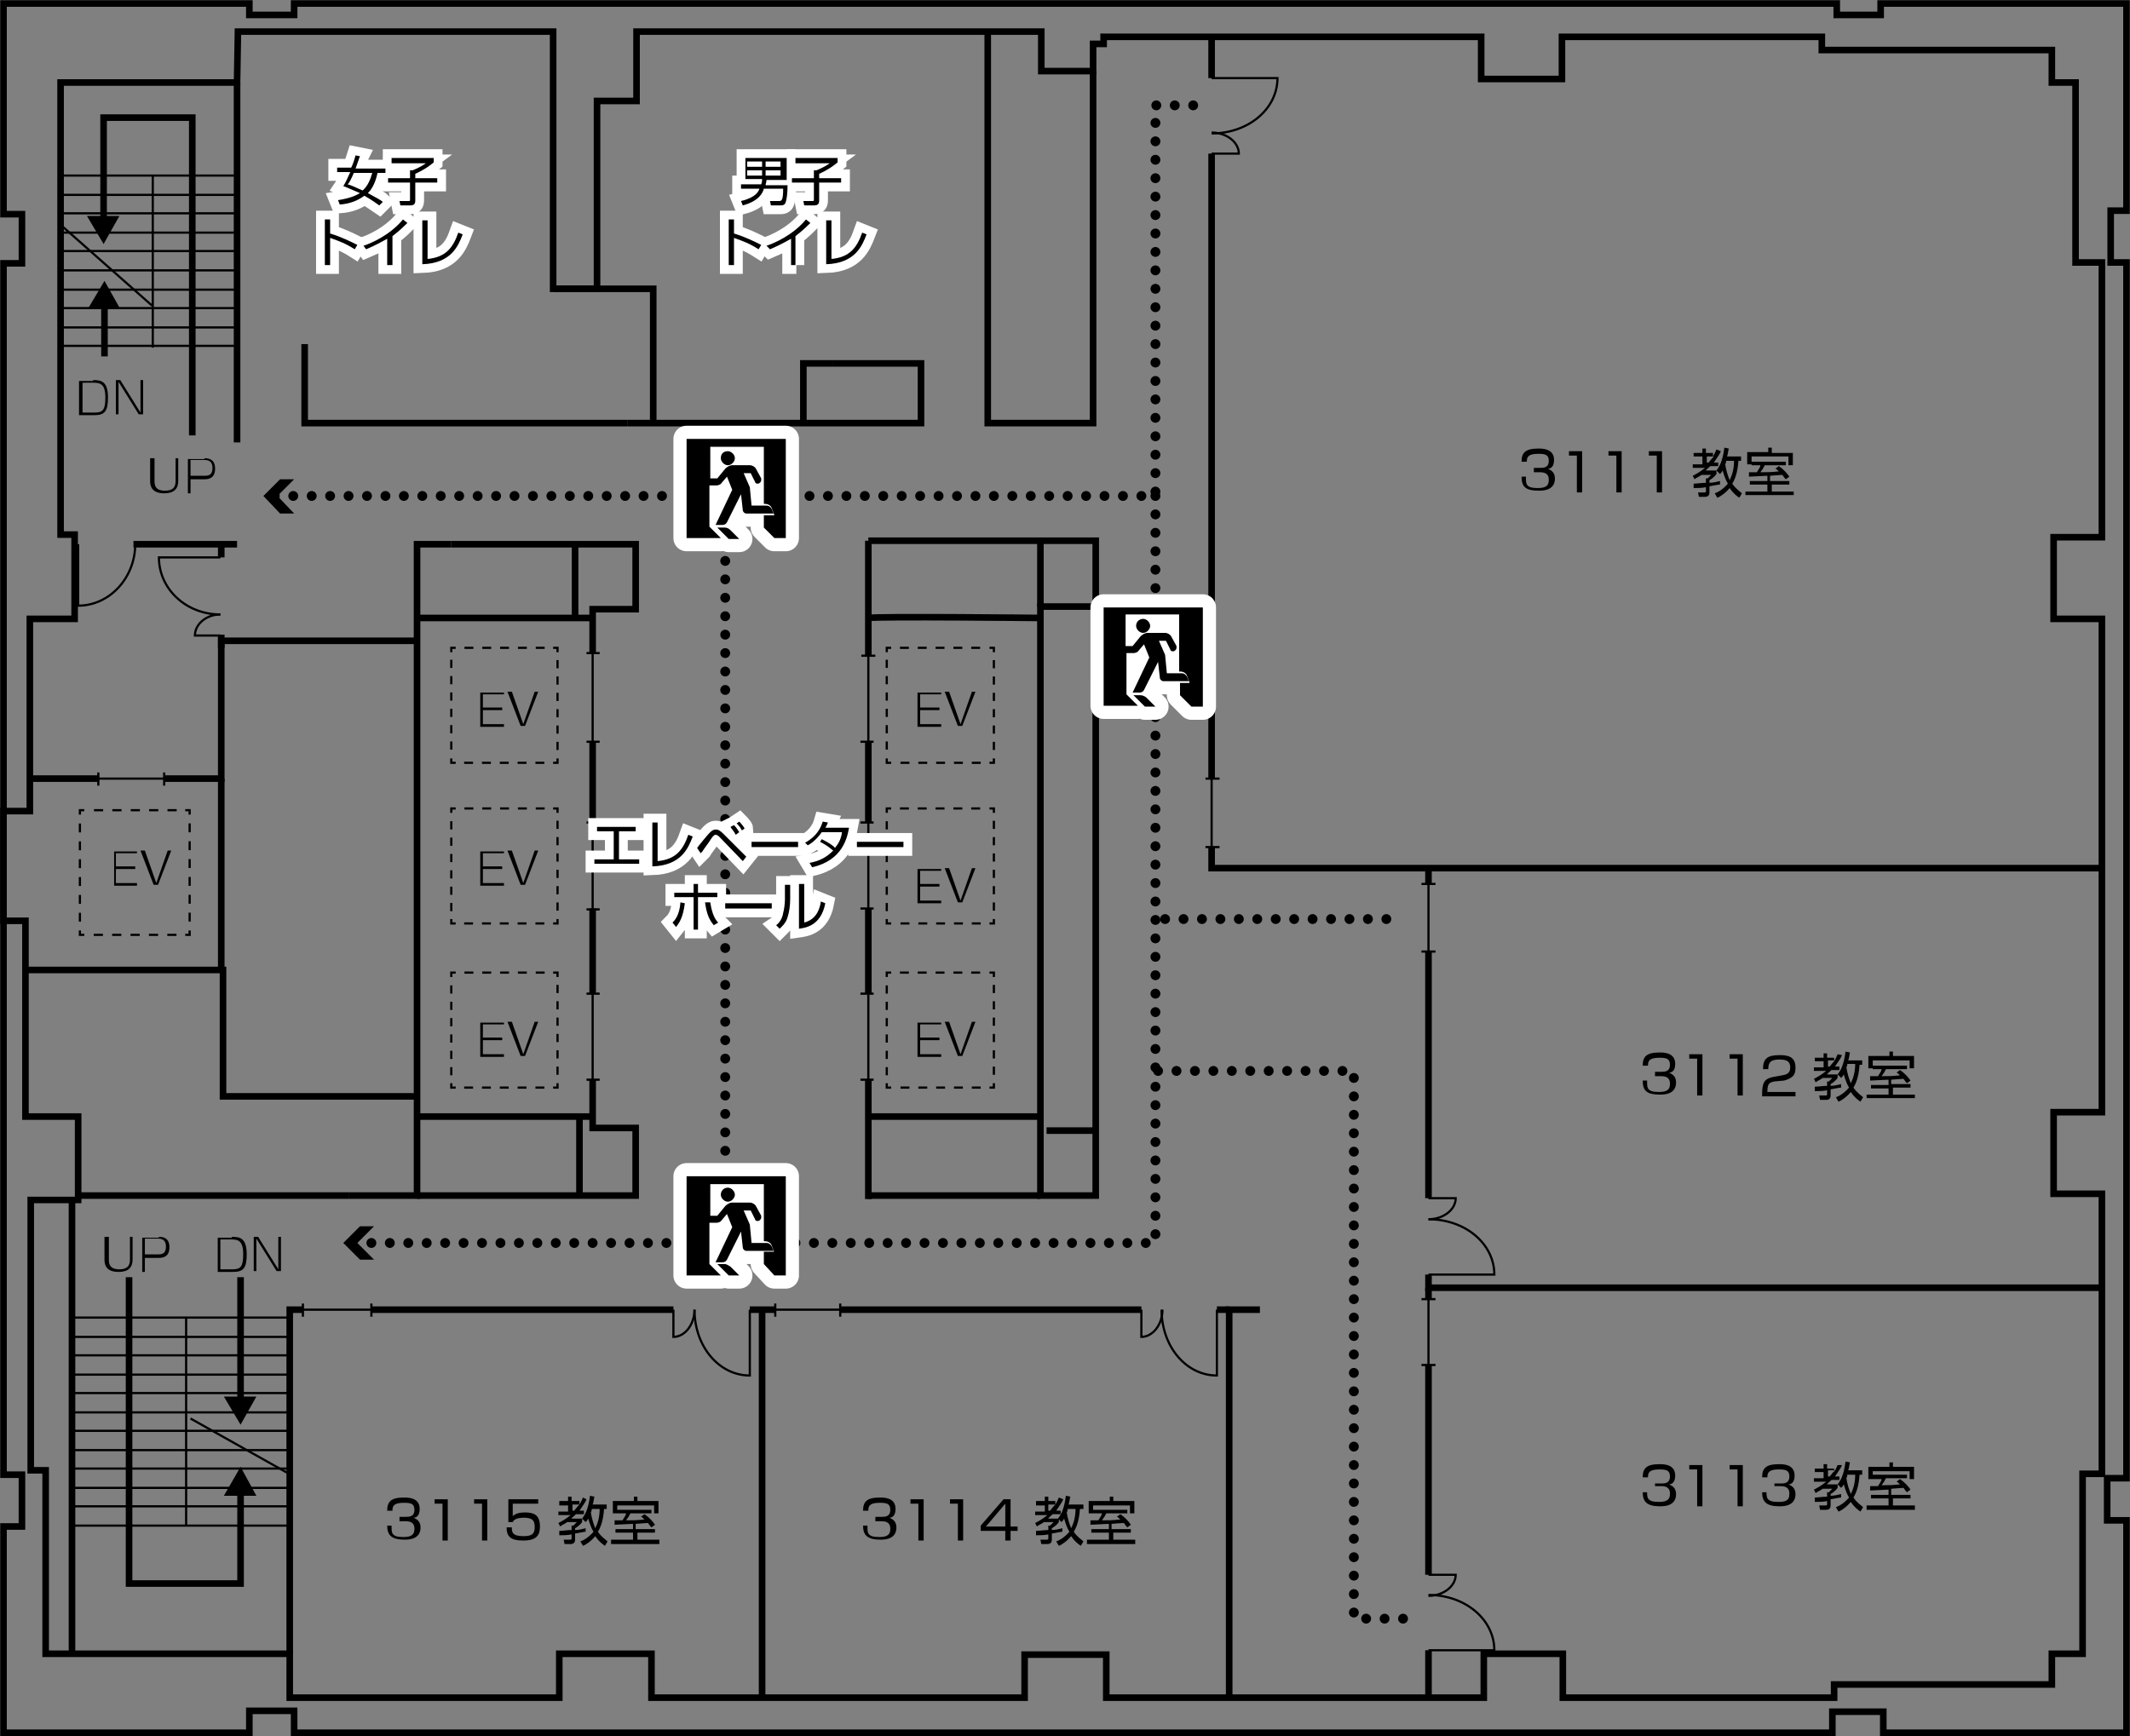 <?xml version="1.0" encoding="utf-8"?>
<!-- Generator: Adobe Illustrator 26.0.3, SVG Export Plug-In . SVG Version: 6.00 Build 0)  -->
<svg version="1.1" id="レイヤー_1" xmlns="http://www.w3.org/2000/svg" xmlns:xlink="http://www.w3.org/1999/xlink" x="0px"
	 y="0px" viewBox="0 0 242.6 197.8" style="enable-background:new 0 0 242.6 197.8;" xml:space="preserve">
<rect x="0" y="0" width="242.6" height="197.8" fill="#808080" stroke="none"/>
<style type="text/css">
	.st0{fill:none;stroke:#000000;stroke-width:0.75;stroke-miterlimit:10;}
	.st1{fill:none;stroke:#000000;stroke-width:0.25;stroke-miterlimit:10;}
	.st2{fill:none;stroke:#000000;stroke-width:0.25;stroke-miterlimit:10;stroke-dasharray:1.015,1.015;}
	.st3{fill:none;stroke:#000000;stroke-width:0.25;stroke-miterlimit:10;stroke-dasharray:0.931,0.931;}
	.st4{fill:none;stroke:#000000;stroke-width:0.25;stroke-miterlimit:10;stroke-dasharray:1.047,1.047;}
	.st5{fill:none;stroke:#000000;stroke-width:0.25;stroke-miterlimit:10;stroke-dasharray:1.017,1.017;}
	.st6{fill:none;stroke:#000000;stroke-width:0.75;}
	.st7{fill:none;stroke:#FFFFFF;stroke-width:2;stroke-miterlimit:10;}
	.st8{fill:none;stroke:#000000;stroke-width:1.125;stroke-linecap:round;stroke-dasharray:0,2.1;}
	.st9{fill:none;stroke:#FFFFFF;stroke-width:3;stroke-linejoin:round;}
</style>
<g>
	<polygon class="st0" points="27,9.4 6.9,9.4 6.9,60.9 8.5,60.9 8.5,70.5 3.4,70.5 3.4,92.4 0.4,92.4 0.4,104.9 2.9,104.9 
		2.9,127.2 8.9,127.2 8.9,136.7 3.5,136.7 3.5,167.5 5.2,167.5 5.2,188.4 33,188.4 33,193.4 63.7,193.4 63.7,188.4 74.2,188.4 
		74.2,193.4 116.7,193.4 116.7,188.5 126,188.5 126,193.4 169,193.4 169,188.4 178,188.4 178,193.4 208.9,193.4 208.9,191.9 
		233.7,191.9 233.7,188.4 237.2,188.4 237.2,167.9 239.4,167.9 239.4,136 233.9,136 233.9,126.7 239.4,126.7 239.4,70.5 233.9,70.5 
		233.9,61.2 239.4,61.2 239.4,29.9 236.4,29.9 236.4,9.4 233.7,9.4 233.7,5.7 207.5,5.7 207.5,4.2 177.9,4.2 177.9,9 168.7,9 
		168.7,4.2 138,4.2 125.7,4.2 125.7,5 124.5,5 124.5,8.1 118.6,8.1 118.6,3.6 82.8,3.6 72.5,3.6 72.5,11.5 68,11.5 68,32.9 63,32.9 
		63,3.6 27.1,3.6 	"/>
	<polygon class="st0" points="33.5,0.4 33.5,1.7 28.4,1.7 28.4,0.4 0.4,0.4 0.4,24.4 2.5,24.4 2.5,30 0.4,30 0.4,168 2.5,168 
		2.5,173.9 0.4,173.9 0.4,197.4 28.4,197.4 28.4,194.9 33.5,194.9 33.5,197.4 208.7,197.4 208.7,195 214.5,195 214.5,197.4 
		242.2,197.4 242.2,173.2 240,173.2 240,168.4 242.2,168.4 242.2,29.9 240.4,29.9 240.4,24 242.2,24 242.2,0.4 214.2,0.4 214.2,1.7 
		209.2,1.7 209.2,0.4 	"/>
	<line class="st0" x1="27" y1="9.4" x2="27" y2="50.4"/>
	<line class="st0" x1="15.2" y1="62" x2="27" y2="62"/>
	<line class="st0" x1="11.2" y1="88.7" x2="3.4" y2="88.7"/>
	<polyline class="st0" points="18.7,88.7 25.2,88.7 25.2,73 47.5,73 	"/>
	<polyline class="st0" points="51.4,62 47.5,62 47.5,136.2 39.7,136.2 	"/>
	<line class="st0" x1="39.7" y1="136.2" x2="8.9" y2="136.2"/>
	<polyline class="st0" points="2.9,110.5 25.4,110.5 25.4,124.9 47.5,124.9 	"/>
	<polyline class="st0" points="51.4,62 72.4,62 72.4,69.4 67.5,69.4 67.5,74.4 	"/>
	<line class="st0" x1="47.5" y1="70.4" x2="67.5" y2="70.4"/>
	<line class="st0" x1="65.5" y1="62" x2="65.5" y2="70.4"/>
	<line class="st0" x1="67.5" y1="84.5" x2="67.5" y2="93.7"/>
	<line class="st0" x1="67.5" y1="103.5" x2="67.5" y2="113.2"/>
	<line class="st0" x1="98.9" y1="84.5" x2="98.9" y2="93.7"/>
	<line class="st0" x1="98.9" y1="103.5" x2="98.9" y2="113.2"/>
	<polyline class="st0" points="67.5,123 67.5,128.5 72.4,128.5 72.4,136.2 47.5,136.2 	"/>
	<line class="st0" x1="67.5" y1="127.2" x2="47.5" y2="127.2"/>
	<polyline class="st0" points="34.7,39.2 34.7,48.2 71.5,48.2 	"/>
	<polyline class="st0" points="63,32.9 74.4,32.9 74.4,48.2 	"/>
	<polyline class="st0" points="71.5,48.2 104.9,48.2 104.9,41.4 94.9,41.4 	"/>
	<polyline class="st0" points="94.9,41.4 91.5,41.4 91.5,48.2 	"/>
	<polyline class="st0" points="112.5,3.6 112.5,48.2 121.3,48.2 	"/>
	<polyline class="st0" points="124.5,8.1 124.5,48.2 121.3,48.2 	"/>
	<line class="st0" x1="138" y1="4.2" x2="138" y2="8.9"/>
	<path class="st0" d="M138,17.5c0,0.5,0,71.2,0,71.2"/>
	<polyline class="st0" points="138,96.5 138,98.9 239.4,98.9 	"/>
	<line class="st0" x1="162.7" y1="108.4" x2="162.7" y2="136.5"/>
	<polyline class="st0" points="162.7,145.2 162.7,146.7 239.4,146.7 	"/>
	<line class="st0" x1="162.7" y1="155.5" x2="162.7" y2="179.4"/>
	<line class="st0" x1="162.7" y1="188" x2="162.7" y2="193.4"/>
	<polyline class="st0" points="140,193.4 140,149.2 143.5,149.2 	"/>
	<line class="st0" x1="162.7" y1="148" x2="162.7" y2="146.7"/>
	<line class="st0" x1="130" y1="149.2" x2="95.7" y2="149.2"/>
	<line class="st0" x1="88.3" y1="149.2" x2="85.4" y2="149.2"/>
	<line class="st0" x1="86.8" y1="149.2" x2="86.8" y2="193.4"/>
	<line class="st0" x1="76.7" y1="149.2" x2="42.3" y2="149.2"/>
	<polyline class="st0" points="34.5,149.2 33,149.2 33,188.4 	"/>
	<line class="st0" x1="98.9" y1="61.6" x2="98.9" y2="74.7"/>
	<path class="st0" d="M98.9,70.4c1.1-0.2,19.7,0,19.7,0"/>
	<polyline class="st0" points="98.9,61.6 124.8,61.6 124.8,69.1 118.5,69.1 118.5,127.2 98.9,127.2 	"/>
	<polyline class="st0" points="124.8,69.1 124.8,136.2 118.5,136.2 118.5,127.2 	"/>
	<line class="st0" x1="98.9" y1="123" x2="98.9" y2="136.6"/>
	<line class="st0" x1="98.9" y1="136.2" x2="118.5" y2="136.2"/>
	<line class="st0" x1="118.5" y1="69.1" x2="118.5" y2="61.6"/>
	<line class="st0" x1="8.2" y1="136.7" x2="8.2" y2="188.4"/>
	<line class="st1" x1="8.2" y1="173.8" x2="33" y2="173.8"/>
	<line class="st1" x1="8.2" y1="171.6" x2="33" y2="171.6"/>
	<line class="st1" x1="8.2" y1="169.5" x2="33" y2="169.5"/>
	<line class="st1" x1="8.2" y1="167.3" x2="33" y2="167.3"/>
	<line class="st1" x1="8.2" y1="165.2" x2="33" y2="165.2"/>
	<line class="st1" x1="8.2" y1="163" x2="33" y2="163"/>
	<line class="st1" x1="8.2" y1="160.9" x2="33" y2="160.9"/>
	<line class="st1" x1="8.2" y1="158.7" x2="33" y2="158.7"/>
	<line class="st1" x1="8.2" y1="156.6" x2="33" y2="156.6"/>
	<line class="st1" x1="8.2" y1="154.4" x2="33" y2="154.4"/>
	<line class="st1" x1="8.2" y1="152.3" x2="33" y2="152.3"/>
	<line class="st1" x1="8.2" y1="150.1" x2="33" y2="150.1"/>
	<line class="st1" x1="21.2" y1="150.1" x2="21.2" y2="173.8"/>
	<line class="st1" x1="7" y1="39.4" x2="27" y2="39.4"/>
	<line class="st1" x1="7" y1="37.3" x2="27" y2="37.3"/>
	<line class="st1" x1="7" y1="35.1" x2="27" y2="35.1"/>
	<line class="st1" x1="7" y1="33" x2="27" y2="33"/>
	<line class="st1" x1="7" y1="30.8" x2="27" y2="30.8"/>
	<line class="st1" x1="7" y1="28.6" x2="27" y2="28.6"/>
	<line class="st1" x1="7" y1="26.5" x2="27" y2="26.5"/>
	<line class="st1" x1="7" y1="24.3" x2="27" y2="24.3"/>
	<line class="st1" x1="7" y1="22.2" x2="27" y2="22.2"/>
	<line class="st1" x1="7" y1="20" x2="27" y2="20"/>
	<line class="st1" x1="17.4" y1="20" x2="17.4" y2="39.6"/>
	<path class="st1" d="M8.9,62v7c3.6,0,6.5-3.2,6.5-7"/>
	<path class="st1" d="M85.4,149.2v7.5c-3.5,0-6.3-3.3-6.3-7.5"/>
	<path class="st1" d="M76.7,149.2v3.1c1.3,0,2.4-1.4,2.4-3.1"/>
	<path class="st1" d="M138.6,149.2v7.5c-3.5,0-6.3-3.3-6.3-7.5"/>
	<path class="st1" d="M130,149.2v3.1c1.3,0,2.4-1.4,2.4-3.1"/>
	<path class="st1" d="M162.7,145.2h7.5c0-3.5-3.3-6.3-7.5-6.3"/>
	<path class="st1" d="M162.7,136.5h3.1c0,1.3-1.4,2.4-3.1,2.4"/>
	<path class="st1" d="M138,8.9h7.5c0,3.5-3.3,6.3-7.5,6.3"/>
	<path class="st1" d="M138,17.5h3.1c0-1.3-1.4-2.4-3.1-2.4"/>
	<path class="st1" d="M162.7,188h7.5c0-3.5-3.3-6.3-7.5-6.3"/>
	<path class="st1" d="M162.7,179.4h3.1c0,1.3-1.4,2.4-3.1,2.4"/>
	<line class="st1" x1="138" y1="88.7" x2="138" y2="96.5"/>
	<line class="st1" x1="67.5" y1="74.4" x2="67.5" y2="84.5"/>
	<line class="st1" x1="98.9" y1="74.7" x2="98.9" y2="84.5"/>
	<line class="st1" x1="67.5" y1="93.4" x2="67.5" y2="103.6"/>
	<line class="st1" x1="98.9" y1="93.7" x2="98.9" y2="103.6"/>
	<line class="st1" x1="67.5" y1="113.2" x2="67.5" y2="123.4"/>
	<line class="st1" x1="98.9" y1="113.3" x2="98.9" y2="123.1"/>
	<line class="st1" x1="34.5" y1="149.2" x2="42.3" y2="149.2"/>
	<line class="st1" x1="88.3" y1="149.2" x2="96" y2="149.2"/>
	<line class="st0" x1="140" y1="149.2" x2="138.6" y2="149.2"/>
	<line class="st1" x1="162.7" y1="148" x2="162.7" y2="155.7"/>
	<line class="st0" x1="162.7" y1="100.7" x2="162.7" y2="98.9"/>
	<line class="st1" x1="162.7" y1="100.7" x2="162.7" y2="108.4"/>
	<path class="st1" d="M25.1,63.5h-7c0,3.6,3.1,6.5,7,6.5"/>
	<path class="st1" d="M25.1,72.4h-2.9c0-1.3,1.3-2.4,2.9-2.4"/>
	<line class="st0" x1="25.2" y1="63.5" x2="25.2" y2="62"/>
	<line class="st0" x1="25.2" y1="73.8" x2="25.2" y2="72.3"/>
	<line class="st1" x1="11.2" y1="88.7" x2="18.7" y2="88.7"/>
	<line class="st0" x1="66" y1="127.2" x2="66" y2="136.2"/>
	<g>
		<g>
			<polyline class="st1" points="63.5,86.4 63.5,86.9 63,86.9 			"/>
			<line class="st2" x1="62" y1="86.9" x2="52.4" y2="86.9"/>
			<polyline class="st1" points="51.9,86.9 51.4,86.9 51.4,86.4 			"/>
			<line class="st3" x1="51.4" y1="85.4" x2="51.4" y2="74.7"/>
			<polyline class="st1" points="51.4,74.3 51.4,73.8 51.9,73.8 			"/>
			<line class="st2" x1="52.9" y1="73.8" x2="62.5" y2="73.8"/>
			<polyline class="st1" points="63,73.8 63.5,73.8 63.5,74.3 			"/>
			<line class="st3" x1="63.5" y1="75.2" x2="63.5" y2="85.9"/>
		</g>
	</g>
	<g>
		<g>
			<polyline class="st1" points="113.2,86.4 113.2,86.9 112.7,86.9 			"/>
			<line class="st2" x1="111.7" y1="86.9" x2="102" y2="86.9"/>
			<polyline class="st1" points="101.5,86.9 101,86.9 101,86.4 			"/>
			<line class="st3" x1="101" y1="85.4" x2="101" y2="74.7"/>
			<polyline class="st1" points="101,74.3 101,73.8 101.5,73.8 			"/>
			<line class="st2" x1="102.5" y1="73.8" x2="112.2" y2="73.8"/>
			<polyline class="st1" points="112.7,73.8 113.2,73.8 113.2,74.3 			"/>
			<line class="st3" x1="113.2" y1="75.2" x2="113.2" y2="85.9"/>
		</g>
	</g>
	<g>
		<g>
			<polyline class="st1" points="63.5,104.7 63.5,105.2 63,105.2 			"/>
			<line class="st2" x1="62" y1="105.2" x2="52.4" y2="105.2"/>
			<polyline class="st1" points="51.9,105.2 51.4,105.2 51.4,104.7 			"/>
			<line class="st3" x1="51.4" y1="103.8" x2="51.4" y2="93.1"/>
			<polyline class="st1" points="51.4,92.6 51.4,92.1 51.9,92.1 			"/>
			<line class="st2" x1="52.9" y1="92.1" x2="62.5" y2="92.1"/>
			<polyline class="st1" points="63,92.1 63.5,92.1 63.5,92.6 			"/>
			<line class="st3" x1="63.5" y1="93.5" x2="63.5" y2="104.3"/>
		</g>
	</g>
	<g>
		<g>
			<polyline class="st1" points="113.2,104.7 113.2,105.2 112.7,105.2 			"/>
			<line class="st2" x1="111.7" y1="105.2" x2="102" y2="105.2"/>
			<polyline class="st1" points="101.5,105.2 101,105.2 101,104.7 			"/>
			<line class="st3" x1="101" y1="103.8" x2="101" y2="93.1"/>
			<polyline class="st1" points="101,92.6 101,92.1 101.5,92.1 			"/>
			<line class="st2" x1="102.5" y1="92.1" x2="112.2" y2="92.1"/>
			<polyline class="st1" points="112.7,92.1 113.2,92.1 113.2,92.6 			"/>
			<line class="st3" x1="113.2" y1="93.5" x2="113.2" y2="104.3"/>
		</g>
	</g>
	<g>
		<g>
			<polyline class="st1" points="63.5,123.4 63.5,123.9 63,123.9 			"/>
			<line class="st2" x1="62" y1="123.9" x2="52.4" y2="123.9"/>
			<polyline class="st1" points="51.9,123.9 51.4,123.9 51.4,123.4 			"/>
			<line class="st3" x1="51.4" y1="122.5" x2="51.4" y2="111.8"/>
			<polyline class="st1" points="51.4,111.3 51.4,110.8 51.9,110.8 			"/>
			<line class="st2" x1="52.9" y1="110.8" x2="62.5" y2="110.8"/>
			<polyline class="st1" points="63,110.8 63.5,110.8 63.5,111.3 			"/>
			<line class="st3" x1="63.5" y1="112.2" x2="63.5" y2="122.9"/>
		</g>
	</g>
	<g>
		<g>
			<polyline class="st1" points="21.6,106 21.6,106.5 21.1,106.5 			"/>
			<line class="st4" x1="20.1" y1="106.5" x2="10.1" y2="106.5"/>
			<polyline class="st1" points="9.6,106.5 9.1,106.5 9.1,106 			"/>
			<line class="st5" x1="9.1" y1="105" x2="9.1" y2="93.3"/>
			<polyline class="st1" points="9.1,92.8 9.1,92.3 9.6,92.3 			"/>
			<line class="st4" x1="10.7" y1="92.3" x2="20.6" y2="92.3"/>
			<polyline class="st1" points="21.1,92.3 21.6,92.3 21.6,92.8 			"/>
			<line class="st5" x1="21.6" y1="93.8" x2="21.6" y2="105.5"/>
		</g>
	</g>
	<g>
		<g>
			<polyline class="st1" points="113.2,123.4 113.2,123.9 112.7,123.9 			"/>
			<line class="st2" x1="111.7" y1="123.9" x2="102" y2="123.9"/>
			<polyline class="st1" points="101.5,123.9 101,123.9 101,123.4 			"/>
			<line class="st3" x1="101" y1="122.5" x2="101" y2="111.8"/>
			<polyline class="st1" points="101,111.3 101,110.8 101.5,110.8 			"/>
			<line class="st2" x1="102.5" y1="110.8" x2="112.2" y2="110.8"/>
			<polyline class="st1" points="112.7,110.8 113.2,110.8 113.2,111.3 			"/>
			<line class="st3" x1="113.2" y1="112.2" x2="113.2" y2="122.9"/>
		</g>
	</g>
	<line class="st0" x1="25.2" y1="88.7" x2="25.2" y2="110.5"/>
	<line class="st1" x1="137.3" y1="88.7" x2="138.9" y2="88.7"/>
	<line class="st1" x1="137.3" y1="96.5" x2="138.9" y2="96.5"/>
	<line class="st1" x1="98.1" y1="74.7" x2="99.7" y2="74.7"/>
	<line class="st1" x1="98" y1="84.5" x2="99.5" y2="84.5"/>
	<line class="st1" x1="98" y1="93.7" x2="99.5" y2="93.7"/>
	<line class="st1" x1="98" y1="103.5" x2="99.5" y2="103.5"/>
	<line class="st1" x1="98" y1="113.2" x2="99.5" y2="113.2"/>
	<line class="st1" x1="98" y1="123" x2="99.5" y2="123"/>
	<line class="st1" x1="66.8" y1="123" x2="68.3" y2="123"/>
	<line class="st1" x1="66.8" y1="113.2" x2="68.3" y2="113.2"/>
	<line class="st1" x1="66.8" y1="103.6" x2="68.3" y2="103.6"/>
	<line class="st1" x1="66.8" y1="93.7" x2="68.3" y2="93.7"/>
	<line class="st1" x1="66.8" y1="84.5" x2="68.3" y2="84.5"/>
	<line class="st1" x1="66.8" y1="74.4" x2="68.3" y2="74.4"/>
	<line class="st1" x1="161.9" y1="100.7" x2="163.5" y2="100.7"/>
	<line class="st1" x1="161.9" y1="108.4" x2="163.5" y2="108.4"/>
	<line class="st1" x1="161.9" y1="148" x2="163.5" y2="148"/>
	<line class="st1" x1="161.9" y1="155.5" x2="163.5" y2="155.5"/>
	<line class="st1" x1="11.2" y1="88" x2="11.2" y2="89.5"/>
	<line class="st1" x1="18.7" y1="88" x2="18.7" y2="89.5"/>
	<line class="st1" x1="34.5" y1="148.5" x2="34.5" y2="150"/>
	<line class="st1" x1="42.3" y1="148.5" x2="42.3" y2="150"/>
	<line class="st1" x1="88.3" y1="148.5" x2="88.3" y2="150"/>
	<line class="st1" x1="95.7" y1="148.5" x2="95.7" y2="150"/>
	<line class="st0" x1="119.2" y1="128.8" x2="124.8" y2="128.8"/>
</g>
<g>
	<path d="M44.6,174c0,0.6,0,1.1,1.3,1.1c0.7,0,1.3-0.1,1.3-0.9c0-0.3,0-0.9-1-0.9h-0.7v-0.5h0.7c0.4,0,1,0,1-0.8
		c0-0.7-0.4-0.8-1.2-0.8c-1.2,0-1.3,0.4-1.3,0.9h-0.6c0-1,0.4-1.5,1.9-1.5c0.5,0,1.8,0,1.8,1.3c0,0.9-0.5,1-0.7,1
		c0.2,0.1,0.8,0.3,0.8,1.1c0,1.3-1.2,1.4-1.8,1.4c-1.5,0-2-0.5-2-1.6H44.6z"/>
	<path d="M51,170.8v4.7h-0.6v-4.2h-0.9v-0.5H51z"/>
	<path d="M55.5,170.8v4.7h-0.6v-4.2H54v-0.5H55.5z"/>
	<path d="M61.3,170.8v0.5h-2.9l0,1.4c0.2-0.1,0.4-0.4,1.4-0.4c0.9,0,1.7,0.2,1.7,1.6c0,1-0.4,1.6-1.9,1.6c-1.5,0-1.9-0.5-1.9-1.5
		h0.6c0,0.5,0,1,1.3,1c0.9,0,1.3-0.2,1.3-1c0-0.6-0.1-1.1-1.2-1.1c-1,0-1.2,0.3-1.3,0.5h-0.5l0-2.6H61.3z"/>
	<path d="M66.8,170.8c-0.1,0.3-0.4,0.7-0.8,1.3h0.5v0.4h-0.9c-0.3,0.3-0.5,0.4-0.5,0.5h1.2v0.4c-0.2,0.3-0.6,0.6-0.8,0.7v0.2
		c0.4,0,0.8-0.1,1.2-0.2v0.4c-0.2,0-0.6,0.1-1.2,0.2v0.7c0,0.1,0,0.5-0.5,0.5h-0.7l-0.1-0.5l0.7,0c0.1,0,0.2,0,0.2-0.1v-0.5
		c-0.4,0.1-1,0.1-1.4,0.1l0-0.5c0.3,0,1-0.1,1.4-0.1v-0.5h0.2c0.1-0.1,0.3-0.3,0.4-0.4h-1.1c-0.4,0.3-0.6,0.3-0.8,0.5l-0.2-0.4
		c0.2-0.1,0.8-0.4,1.4-0.9h-1.4v-0.4h1.1v-0.7h-1V171h1v-0.5h0.4v0.5H66v0.4c0.2-0.3,0.3-0.6,0.4-0.8L66.8,170.8z M65.4,172.1
		c0.3-0.4,0.5-0.6,0.6-0.7h-0.8v0.7H65.4z M69.1,171.4v0.5h-0.3c-0.1,1.4-0.4,2.1-0.7,2.6c0.4,0.6,0.9,0.9,1.1,1.1l-0.3,0.5
		c-0.3-0.2-0.7-0.5-1.1-1.1c-0.5,0.6-1.1,1-1.4,1.1l-0.3-0.5c0.3-0.1,0.9-0.4,1.5-1.1c-0.2-0.3-0.4-0.8-0.6-1.5
		c-0.1,0.2-0.2,0.3-0.3,0.4l-0.4-0.4c0.3-0.4,0.7-1,0.9-2.6l0.5,0.1c-0.1,0.4-0.1,0.7-0.2,0.9H69.1z M67.4,171.9
		c0,0.1,0,0.2-0.1,0.4c0.1,0.7,0.3,1.3,0.5,1.8c0.3-0.6,0.5-1.3,0.5-2.2H67.4z"/>
	<path d="M72.6,174.2h2v0.4h-2v0.8h2.5v0.5h-5.5v-0.5h2.5v-0.8h-2v-0.4h2v-0.6c-0.3,0-1.8,0.1-2.1,0.1l0-0.5c0.1,0,0.8,0,0.9,0
		c0.3-0.5,0.4-0.6,0.4-0.8h-1v-0.4h3.9v0.4h-2.4c-0.2,0.4-0.2,0.4-0.5,0.8c0.9,0,1.1,0,2.1-0.1c-0.2-0.2-0.3-0.3-0.4-0.3l0.4-0.3
		c0.6,0.4,1,0.9,1.2,1.2l-0.4,0.3c-0.1-0.1-0.2-0.2-0.4-0.5c-0.2,0-1.3,0.1-1.4,0.1V174.2z M72.6,170.5v0.5H75v1.4h-0.5v-0.9h-4.2
		v0.9h-0.5V171h2.4v-0.5H72.6z"/>
</g>
<g>
	<path d="M98.8,174c0,0.6,0,1.1,1.3,1.1c0.7,0,1.3-0.1,1.3-0.9c0-0.3,0-0.9-1-0.9h-0.7v-0.5h0.7c0.4,0,1,0,1-0.8
		c0-0.7-0.4-0.8-1.2-0.8c-1.2,0-1.3,0.4-1.3,0.9h-0.6c0-1,0.4-1.5,1.9-1.5c0.5,0,1.8,0,1.8,1.3c0,0.9-0.5,1-0.7,1
		c0.2,0.1,0.8,0.3,0.8,1.1c0,1.3-1.2,1.4-1.8,1.4c-1.5,0-2-0.5-2-1.6H98.8z"/>
	<path d="M105.2,170.8v4.7h-0.6v-4.2h-0.9v-0.5H105.2z"/>
	<path d="M109.7,170.8v4.7h-0.6v-4.2h-0.9v-0.5H109.7z"/>
	<path d="M115.1,170.8v3.1h0.8v0.5h-0.8v1.1h-0.6v-1.1h-2.8v-0.6l2.6-3H115.1z M114.5,171.3l-2.2,2.6h2.2V171.3z"/>
	<path d="M121.1,170.8c-0.1,0.3-0.4,0.7-0.8,1.3h0.5v0.4h-0.9c-0.3,0.3-0.5,0.4-0.5,0.5h1.2v0.4c-0.2,0.3-0.6,0.6-0.8,0.7v0.2
		c0.4,0,0.8-0.1,1.2-0.2v0.4c-0.2,0-0.6,0.1-1.2,0.2v0.7c0,0.1,0,0.5-0.5,0.5h-0.7l-0.1-0.5l0.7,0c0.1,0,0.2,0,0.2-0.1v-0.5
		c-0.4,0.1-1,0.1-1.4,0.1l0-0.5c0.3,0,1-0.1,1.4-0.1v-0.5h0.2c0.1-0.1,0.3-0.3,0.4-0.4h-1.1c-0.4,0.3-0.6,0.3-0.8,0.5l-0.2-0.4
		c0.2-0.1,0.8-0.4,1.4-0.9h-1.4v-0.4h1.1v-0.7h-1V171h1v-0.5h0.4v0.5h0.8v0.4c0.2-0.3,0.3-0.6,0.4-0.8L121.1,170.8z M119.6,172.1
		c0.3-0.4,0.5-0.6,0.6-0.7h-0.8v0.7H119.6z M123.4,171.4v0.5H123c-0.1,1.4-0.4,2.1-0.7,2.6c0.4,0.6,0.9,0.9,1.1,1.1l-0.3,0.5
		c-0.3-0.2-0.7-0.5-1.1-1.1c-0.5,0.6-1.1,1-1.4,1.1l-0.3-0.5c0.3-0.1,0.9-0.4,1.5-1.1c-0.2-0.3-0.4-0.8-0.6-1.5
		c-0.1,0.2-0.2,0.3-0.3,0.4l-0.4-0.4c0.3-0.4,0.7-1,0.9-2.6l0.5,0.1c-0.1,0.4-0.1,0.7-0.2,0.9H123.4z M121.6,171.9
		c0,0.1,0,0.2-0.1,0.4c0.1,0.7,0.3,1.3,0.5,1.8c0.3-0.6,0.5-1.3,0.5-2.2H121.6z"/>
	<path d="M126.8,174.2h2v0.4h-2v0.8h2.5v0.5h-5.5v-0.5h2.5v-0.8h-2v-0.4h2v-0.6c-0.3,0-1.8,0.1-2.1,0.1l0-0.5c0.1,0,0.8,0,0.9,0
		c0.3-0.5,0.4-0.6,0.4-0.8h-1v-0.4h3.9v0.4h-2.4c-0.2,0.4-0.2,0.4-0.5,0.8c0.9,0,1.1,0,2.1-0.1c-0.2-0.2-0.3-0.3-0.4-0.3l0.4-0.3
		c0.6,0.4,1,0.9,1.2,1.2l-0.4,0.3c-0.1-0.1-0.2-0.2-0.4-0.5c-0.2,0-1.3,0.1-1.4,0.1V174.2z M126.8,170.5v0.5h2.4v1.4h-0.5v-0.9h-4.2
		v0.9H124V171h2.4v-0.5H126.8z"/>
</g>
<g>
	<path d="M187.6,170c0,0.6,0,1.1,1.3,1.1c0.7,0,1.3-0.1,1.3-0.9c0-0.3,0-0.9-1-0.9h-0.7V169h0.7c0.4,0,1,0,1-0.8
		c0-0.7-0.4-0.8-1.2-0.8c-1.2,0-1.3,0.4-1.3,0.9h-0.6c0-1,0.4-1.5,1.9-1.5c0.5,0,1.8,0,1.8,1.3c0,0.9-0.5,1-0.7,1
		c0.2,0.1,0.8,0.3,0.8,1.1c0,1.3-1.2,1.4-1.8,1.4c-1.5,0-2-0.5-2-1.6H187.6z"/>
	<path d="M193.9,166.9v4.7h-0.6v-4.2h-0.9v-0.5H193.9z"/>
	<path d="M198.5,166.9v4.7h-0.6v-4.2H197v-0.5H198.5z"/>
	<path d="M201.2,170c0,0.6,0,1.1,1.3,1.1c0.8,0,1.3-0.1,1.3-0.9c0-0.3,0-0.9-1-0.9h-0.7V169h0.7c0.4,0,1,0,1-0.8
		c0-0.7-0.4-0.8-1.2-0.8c-1.2,0-1.3,0.4-1.3,0.9h-0.6c0-1,0.4-1.5,1.9-1.5c0.5,0,1.8,0,1.8,1.3c0,0.9-0.5,1-0.7,1
		c0.2,0.1,0.8,0.3,0.8,1.1c0,1.3-1.2,1.4-1.8,1.4c-1.5,0-2-0.5-2-1.6H201.2z"/>
	<path d="M209.8,166.9c-0.1,0.3-0.4,0.7-0.8,1.3h0.5v0.4h-0.9c-0.3,0.3-0.5,0.4-0.5,0.5h1.2v0.4c-0.2,0.3-0.6,0.6-0.8,0.7v0.2
		c0.4,0,0.8-0.1,1.2-0.2v0.4c-0.2,0-0.6,0.1-1.2,0.2v0.7c0,0.1,0,0.5-0.5,0.5h-0.7l-0.1-0.5l0.7,0c0.1,0,0.2,0,0.2-0.1V171
		c-0.4,0.1-1,0.1-1.4,0.1l0-0.5c0.3,0,1-0.1,1.4-0.1V170h0.2c0.1-0.1,0.3-0.3,0.4-0.4h-1.1c-0.4,0.3-0.6,0.3-0.8,0.5l-0.2-0.4
		c0.2-0.1,0.8-0.4,1.4-0.9h-1.4v-0.4h1.1v-0.7h-1v-0.4h1v-0.5h0.4v0.5h0.8v0.4c0.2-0.3,0.3-0.6,0.4-0.8L209.8,166.9z M208.4,168.2
		c0.3-0.4,0.5-0.6,0.6-0.7h-0.8v0.7H208.4z M212.1,167.5v0.5h-0.3c-0.1,1.4-0.4,2.1-0.7,2.6c0.4,0.6,0.9,0.9,1.1,1.1l-0.3,0.5
		c-0.3-0.2-0.7-0.5-1.1-1.1c-0.5,0.6-1.1,1-1.4,1.1l-0.3-0.5c0.3-0.1,0.9-0.4,1.5-1.1c-0.2-0.3-0.4-0.8-0.6-1.5
		c-0.1,0.2-0.2,0.3-0.3,0.4l-0.4-0.4c0.3-0.4,0.7-1,0.9-2.6l0.5,0.1c-0.1,0.4-0.1,0.7-0.2,0.9H212.1z M210.4,168
		c0,0.1,0,0.2-0.1,0.4c0.1,0.7,0.3,1.3,0.5,1.8c0.3-0.6,0.5-1.3,0.5-2.2H210.4z"/>
	<path d="M215.6,170.3h2v0.4h-2v0.8h2.5v0.5h-5.5v-0.5h2.5v-0.8h-2v-0.4h2v-0.6c-0.3,0-1.8,0.1-2.1,0.1l0-0.5c0.1,0,0.8,0,0.9,0
		c0.3-0.5,0.4-0.6,0.4-0.8h-1V168h3.9v0.4h-2.4c-0.2,0.4-0.2,0.4-0.5,0.8c0.9,0,1.1,0,2.1-0.1c-0.2-0.2-0.3-0.3-0.4-0.3l0.4-0.3
		c0.6,0.4,1,0.9,1.2,1.2l-0.4,0.3c-0.1-0.1-0.2-0.2-0.4-0.5c-0.2,0-1.3,0.1-1.4,0.1V170.3z M215.6,166.6v0.5h2.4v1.4h-0.5v-0.9h-4.2
		v0.9h-0.5v-1.4h2.4v-0.5H215.6z"/>
</g>
<g>
	<path d="M187.6,123.3c0,0.6,0,1.1,1.3,1.1c0.7,0,1.3-0.1,1.3-0.9c0-0.3,0-0.9-1-0.9h-0.7v-0.5h0.7c0.4,0,1,0,1-0.8
		c0-0.7-0.4-0.8-1.2-0.8c-1.2,0-1.3,0.4-1.3,0.9h-0.6c0-1,0.4-1.5,1.9-1.5c0.5,0,1.8,0,1.8,1.3c0,0.9-0.5,1-0.7,1
		c0.2,0.1,0.8,0.3,0.8,1.1c0,1.3-1.2,1.4-1.8,1.4c-1.5,0-2-0.4-2-1.6H187.6z"/>
	<path d="M193.9,120.1v4.7h-0.6v-4.2h-0.9v-0.5H193.9z"/>
	<path d="M198.5,120.1v4.7h-0.6v-4.2H197v-0.5H198.5z"/>
	<path d="M202.1,123.2c-0.5,0.1-0.8,0.2-0.8,1.1v0.1h3.2v0.5h-3.8v-0.3c0-1.3,0.3-1.7,1.2-1.9l1.1-0.2c0.6-0.1,0.9-0.3,0.9-0.9
		c0-0.6-0.3-0.9-1.2-0.9c-1,0-1.3,0.3-1.3,1.1h-0.6c0-1.2,0.5-1.6,1.9-1.6c0.8,0,1.8,0.1,1.8,1.4c0,0.2,0,0.7-0.3,1
		c-0.2,0.2-0.6,0.4-1,0.5L202.1,123.2z"/>
	<path d="M209.8,120.2c-0.1,0.3-0.4,0.7-0.8,1.3h0.5v0.4h-0.9c-0.3,0.3-0.5,0.4-0.5,0.5h1.2v0.4c-0.2,0.3-0.6,0.6-0.8,0.7v0.2
		c0.4,0,0.8-0.1,1.2-0.2v0.4c-0.2,0-0.6,0.1-1.2,0.2v0.7c0,0.1,0,0.5-0.5,0.5h-0.7l-0.1-0.5l0.7,0c0.1,0,0.2,0,0.2-0.1v-0.5
		c-0.4,0.1-1,0.1-1.4,0.1l0-0.5c0.3,0,1-0.1,1.4-0.1v-0.5h0.2c0.1-0.1,0.3-0.3,0.4-0.4h-1.1c-0.4,0.3-0.6,0.3-0.8,0.5l-0.2-0.4
		c0.2-0.1,0.8-0.4,1.4-0.9h-1.4v-0.4h1.1v-0.7h-1v-0.4h1v-0.5h0.4v0.5h0.8v0.4c0.2-0.3,0.3-0.6,0.4-0.8L209.8,120.2z M208.4,121.5
		c0.3-0.4,0.5-0.6,0.6-0.7h-0.8v0.7H208.4z M212.1,120.8v0.5h-0.3c-0.1,1.4-0.4,2.1-0.7,2.6c0.4,0.6,0.9,0.9,1.1,1.1l-0.3,0.5
		c-0.3-0.2-0.7-0.5-1.1-1.1c-0.5,0.6-1.1,1-1.4,1.1l-0.3-0.5c0.3-0.1,0.9-0.4,1.5-1.1c-0.2-0.3-0.4-0.8-0.6-1.5
		c-0.1,0.2-0.2,0.3-0.3,0.4l-0.4-0.4c0.3-0.4,0.7-1,0.9-2.6l0.5,0.1c-0.1,0.5-0.1,0.7-0.2,0.9H212.1z M210.4,121.2
		c0,0.1,0,0.2-0.1,0.4c0.1,0.7,0.3,1.3,0.5,1.8c0.3-0.6,0.5-1.3,0.5-2.2H210.4z"/>
	<path d="M215.6,123.5h2v0.4h-2v0.8h2.5v0.4h-5.5v-0.4h2.5V124h-2v-0.4h2v-0.6c-0.3,0-1.8,0.1-2.1,0.1l0-0.5c0.1,0,0.8,0,0.9,0
		c0.3-0.5,0.4-0.6,0.4-0.8h-1v-0.4h3.9v0.4h-2.4c-0.2,0.4-0.2,0.4-0.5,0.8c0.9,0,1.1,0,2.1-0.1c-0.2-0.2-0.3-0.3-0.4-0.3l0.4-0.3
		c0.6,0.4,1,0.9,1.2,1.2l-0.4,0.3c-0.1-0.1-0.2-0.2-0.4-0.5c-0.2,0-1.3,0.1-1.4,0.1V123.5z M215.6,119.8v0.5h2.4v1.4h-0.5v-0.9h-4.2
		v0.9h-0.5v-1.4h2.4v-0.5H215.6z"/>
</g>
<g>
	<path d="M173.8,54.5c0,0.6,0,1.1,1.3,1.1c0.7,0,1.3-0.1,1.3-0.9c0-0.3,0-0.9-1-0.9h-0.7v-0.5h0.7c0.4,0,1,0,1-0.8
		c0-0.7-0.4-0.8-1.2-0.8c-1.2,0-1.3,0.4-1.3,0.9h-0.6c0-1,0.4-1.5,1.9-1.5c0.5,0,1.8,0,1.8,1.3c0,0.9-0.5,1-0.7,1
		c0.2,0.1,0.8,0.3,0.8,1.1c0,1.3-1.2,1.4-1.8,1.4c-1.5,0-2-0.4-2-1.6H173.8z"/>
	<path d="M180.2,51.4v4.7h-0.6v-4.2h-0.9v-0.5H180.2z"/>
	<path d="M184.7,51.4v4.7h-0.6v-4.2h-0.9v-0.5H184.7z"/>
	<path d="M189.3,51.4v4.7h-0.6v-4.2h-0.9v-0.5H189.3z"/>
	<path d="M196,51.4c-0.1,0.3-0.4,0.7-0.8,1.3h0.5v0.4h-0.9c-0.3,0.3-0.5,0.4-0.5,0.5h1.2V54c-0.2,0.3-0.6,0.6-0.8,0.7V55
		c0.4,0,0.8-0.1,1.2-0.2v0.4c-0.2,0-0.6,0.1-1.2,0.2v0.7c0,0.1,0,0.5-0.5,0.5h-0.7l-0.1-0.5l0.7,0c0.1,0,0.2,0,0.2-0.1v-0.5
		c-0.4,0.1-1,0.1-1.4,0.1l0-0.5c0.3,0,1-0.1,1.4-0.1v-0.5h0.2c0.1-0.1,0.3-0.3,0.4-0.4h-1.1c-0.4,0.3-0.6,0.3-0.8,0.5l-0.2-0.4
		c0.2-0.1,0.8-0.4,1.4-0.9h-1.4v-0.4h1.1V52h-1v-0.4h1v-0.5h0.4v0.5h0.8V52c0.2-0.3,0.3-0.6,0.4-0.8L196,51.4z M194.6,52.7
		c0.3-0.4,0.5-0.6,0.6-0.7h-0.8v0.7H194.6z M198.3,52v0.5H198c-0.1,1.4-0.4,2.1-0.7,2.6c0.4,0.6,0.9,0.9,1.1,1.1l-0.3,0.5
		c-0.3-0.2-0.7-0.5-1.1-1.1c-0.5,0.6-1.1,1-1.4,1.1l-0.3-0.5c0.3-0.1,0.9-0.4,1.5-1.1c-0.2-0.3-0.4-0.8-0.6-1.5
		c-0.1,0.2-0.2,0.3-0.3,0.4l-0.4-0.4c0.3-0.4,0.7-1,0.9-2.6l0.5,0.1c-0.1,0.4-0.1,0.7-0.2,0.9H198.3z M196.6,52.5
		c0,0.1,0,0.2-0.1,0.4c0.1,0.7,0.3,1.3,0.5,1.8c0.3-0.6,0.5-1.3,0.5-2.2H196.6z"/>
	<path d="M201.8,54.8h2v0.4h-2V56h2.5v0.4h-5.5V56h2.5v-0.8h-2v-0.4h2v-0.6c-0.3,0-1.8,0.1-2.1,0.1l0-0.5c0.1,0,0.8,0,0.9,0
		c0.3-0.5,0.4-0.6,0.4-0.8h-1v-0.4h3.9V53h-2.4c-0.2,0.4-0.2,0.4-0.5,0.8c0.9,0,1.1,0,2.1-0.1c-0.2-0.2-0.3-0.3-0.4-0.3l0.4-0.3
		c0.6,0.4,1,0.9,1.2,1.2l-0.4,0.3c-0.1-0.1-0.2-0.2-0.4-0.5c-0.2,0-1.3,0.1-1.4,0.1V54.8z M201.8,51.1v0.5h2.4v1.4h-0.5V52h-4.2v0.9
		h-0.5v-1.4h2.4v-0.5H201.8z"/>
</g>
<g>
	<path d="M12.4,140.9v2.6c0,0.5,0.1,1.1,1.2,1.1c0.9,0,1.2-0.4,1.2-1.1v-2.6h0.3v2.6c0,0.9-0.5,1.4-1.6,1.4c-1,0-1.6-0.4-1.6-1.4
		v-2.6H12.4z"/>
	<path d="M18.1,140.9c0.6,0,1.2,0.2,1.2,1.2c0,0.9-0.5,1.2-1.2,1.2h-1.6v1.6h-0.3v-3.9H18.1z M16.5,141.2v1.7H18
		c0.5,0,0.9-0.1,0.9-0.9c0-0.7-0.4-0.9-0.9-0.9H16.5z"/>
</g>
<g>
	<path d="M26.4,140.9c0.9,0,1.7,0.1,1.7,2c0,1.6-0.4,2-1.6,2h-1.7v-3.9H26.4z M25.1,141.2v3.4h1.4c0.9,0,1.2-0.3,1.2-1.7
		c0-1.6-0.6-1.7-1.4-1.7H25.1z"/>
	<path d="M29.4,140.9l2.3,3.7v-3.7H32v3.9h-0.5l-2.3-3.7v3.7h-0.3v-3.9H29.4z"/>
</g>
<g>
	<path d="M15.6,96.9v0.3h-2.4v1.5h2.2V99h-2.2v1.6h2.4v0.3H13v-3.9H15.6z"/>
	<path d="M16.5,96.9l1.3,3.7l1.3-3.7h0.4l-1.5,3.9h-0.5l-1.5-3.9H16.5z"/>
</g>
<g>
	<path d="M57.4,78.8v0.3h-2.4v1.5h2.2v0.3h-2.2v1.6h2.4v0.3h-2.7v-3.9H57.4z"/>
	<path d="M58.3,78.8l1.3,3.7l1.3-3.7h0.4l-1.5,3.9h-0.5l-1.5-3.9H58.3z"/>
</g>
<g>
	<path d="M57.4,96.9v0.3h-2.4v1.5h2.2V99h-2.2v1.6h2.4v0.3h-2.7v-3.9H57.4z"/>
	<path d="M58.3,96.9l1.3,3.7l1.3-3.7h0.4l-1.5,3.9h-0.5l-1.5-3.9H58.3z"/>
</g>
<g>
	<path d="M57.4,116.4v0.3h-2.4v1.5h2.2v0.3h-2.2v1.6h2.4v0.3h-2.7v-3.9H57.4z"/>
	<path d="M58.3,116.4l1.3,3.7l1.3-3.7h0.4l-1.5,3.9h-0.5l-1.5-3.9H58.3z"/>
</g>
<g>
	<path d="M107.2,78.8v0.3h-2.4v1.5h2.2v0.3h-2.2v1.6h2.4v0.3h-2.7v-3.9H107.2z"/>
	<path d="M108.1,78.8l1.3,3.7l1.3-3.7h0.4l-1.5,3.9h-0.5l-1.5-3.9H108.1z"/>
</g>
<g>
	<path d="M107.2,98.9v0.3h-2.4v1.5h2.2v0.3h-2.2v1.6h2.4v0.3h-2.7v-3.9H107.2z"/>
	<path d="M108.1,98.9l1.3,3.7l1.3-3.7h0.4l-1.5,3.9h-0.5l-1.5-3.9H108.1z"/>
</g>
<g>
	<path d="M107.2,116.4v0.3h-2.4v1.5h2.2v0.3h-2.2v1.6h2.4v0.3h-2.7v-3.9H107.2z"/>
	<path d="M108.1,116.4l1.3,3.7l1.3-3.7h0.4l-1.5,3.9h-0.5l-1.5-3.9H108.1z"/>
</g>
<g>
	<g>
		<line class="st6" x1="27.4" y1="145.5" x2="27.4" y2="159.6"/>
		<g>
			<polygon points="25.5,159.1 27.4,162.3 29.2,159.1 			"/>
		</g>
	</g>
</g>
<g>
	<g>
		<polyline class="st6" points="14.7,145.5 14.7,180.4 27.4,180.4 27.4,169.8 		"/>
		<g>
			<polygon points="29.2,170.4 27.4,167.1 25.5,170.4 			"/>
		</g>
	</g>
</g>
<line class="st1" x1="21.7" y1="161.6" x2="33.1" y2="168"/>
<g>
	<g>
		<path class="st7" d="M89.7,21.1c0,0.9-0.1,1.6-0.2,1.9c-0.1,0.4-0.4,0.4-0.7,0.4h-1l-0.1-0.5l1,0c0.3,0,0.5,0,0.5-1.4h-2.2
			c-0.1,0.4-0.5,1.4-2.4,1.9l-0.2-0.5c1.7-0.4,2-1.1,2.1-1.4h-2.1v-0.5h2.3c0.1-0.3,0.1-0.4,0.1-0.6h-1.9V18h4.7v2.5h-2.3
			c0,0.3-0.1,0.4-0.1,0.6H89.7z M86.8,18.4h-1.7V19h1.7V18.4z M86.8,19.4h-1.7v0.6h1.7V19.4z M88.9,18.4h-1.7V19h1.7V18.4z
			 M88.9,19.4h-1.7v0.6h1.7V19.4z"/>
		<path class="st7" d="M95.4,18v0.5c-0.5,0.4-1,0.8-2.1,1.3v0.5h2.5v0.5h-2.5v2c0,0.4-0.1,0.6-0.6,0.6h-1.1l-0.1-0.5l1,0
			c0.2,0,0.2,0,0.2-0.2v-1.9h-2.5v-0.5h2.5v-0.9h0.3c0.5-0.2,1.1-0.5,1.5-0.8h-3.9V18H95.4z"/>
		<path class="st7" d="M83.6,25v1.6c1.3,0.4,2.3,0.9,3.1,1.3l-0.3,0.5c-1.1-0.7-1.7-0.9-2.8-1.3v3.1H83V25H83.6z"/>
		<path class="st7" d="M90.7,30.2h-0.6v-3c-0.2,0.1-1.2,0.7-2.4,1.2L87.3,28c0.9-0.3,3-1.2,4.5-3l0.5,0.4c-0.2,0.2-0.9,0.9-1.7,1.5
			V30.2z"/>
		<path class="st7" d="M94.7,29.5c2.1-0.2,2.9-1.3,3.5-3l0.5,0.2c-0.5,1.3-1.3,3.3-4.6,3.4v-5h0.6V29.5z"/>
	</g>
	<g>
		<path d="M89.7,21.1c0,0.9-0.1,1.6-0.2,1.9c-0.1,0.4-0.4,0.4-0.7,0.4h-1l-0.1-0.5l1,0c0.3,0,0.5,0,0.5-1.4h-2.2
			c-0.1,0.4-0.5,1.4-2.4,1.9l-0.2-0.5c1.7-0.4,2-1.1,2.1-1.4h-2.1v-0.5h2.3c0.1-0.3,0.1-0.4,0.1-0.6h-1.9V18h4.7v2.5h-2.3
			c0,0.3-0.1,0.4-0.1,0.6H89.7z M86.8,18.4h-1.7V19h1.7V18.4z M86.8,19.4h-1.7v0.6h1.7V19.4z M88.9,18.4h-1.7V19h1.7V18.4z
			 M88.9,19.4h-1.7v0.6h1.7V19.4z"/>
		<path d="M95.4,18v0.5c-0.5,0.4-1,0.8-2.1,1.3v0.5h2.5v0.5h-2.5v2c0,0.4-0.1,0.6-0.6,0.6h-1.1l-0.1-0.5l1,0c0.2,0,0.2,0,0.2-0.2
			v-1.9h-2.5v-0.5h2.5v-0.9h0.3c0.5-0.2,1.1-0.5,1.5-0.8h-3.9V18H95.4z"/>
		<path d="M83.6,25v1.6c1.3,0.4,2.3,0.9,3.1,1.3l-0.3,0.5c-1.1-0.7-1.7-0.9-2.8-1.3v3.1H83V25H83.6z"/>
		<path d="M90.7,30.2h-0.6v-3c-0.2,0.1-1.2,0.7-2.4,1.2L87.3,28c0.9-0.3,3-1.2,4.5-3l0.5,0.4c-0.2,0.2-0.9,0.9-1.7,1.5V30.2z"/>
		<path d="M94.7,29.5c2.1-0.2,2.9-1.3,3.5-3l0.5,0.2c-0.5,1.3-1.3,3.3-4.6,3.4v-5h0.6V29.5z"/>
	</g>
</g>
<g>
	<g>
		<path class="st7" d="M43.9,19.2v0.5H43c-0.3,1.4-0.8,2-1.1,2.3c0.9,0.5,1.5,0.8,1.7,1l-0.4,0.4c-0.3-0.2-0.8-0.6-1.7-1.1
			c-0.7,0.5-1.5,0.9-2.8,1l-0.2-0.5c1.3-0.2,2-0.5,2.5-0.8c-1.2-0.5-1.6-0.7-1.9-0.8c0.2-0.3,0.4-0.7,0.8-1.6h-1.5v-0.5H40
			c0.3-0.6,0.4-1.1,0.5-1.4l0.5,0.1c-0.1,0.2-0.2,0.6-0.5,1.4H43.9z M40.3,19.7c-0.3,0.7-0.5,1.1-0.7,1.3c0.4,0.1,0.8,0.3,1.7,0.7
			c0.6-0.5,0.9-1.3,1.1-2H40.3z"/>
		<path class="st7" d="M49.4,18v0.5c-0.5,0.4-1,0.8-2.1,1.3v0.5h2.5v0.5h-2.5v2c0,0.4-0.1,0.6-0.6,0.6h-1.1l-0.1-0.5l1,0
			c0.2,0,0.2,0,0.2-0.2v-1.9h-2.5v-0.5h2.5v-0.9h0.3c0.5-0.2,1.1-0.5,1.5-0.8h-3.9V18H49.4z"/>
		<path class="st7" d="M37.6,25v1.6c1.3,0.4,2.3,0.9,3.1,1.3l-0.3,0.5c-1.1-0.7-1.7-0.9-2.8-1.3v3.1H37V25H37.6z"/>
		<path class="st7" d="M44.7,30.2h-0.6v-3c-0.2,0.1-1.2,0.7-2.4,1.2L41.4,28c0.9-0.3,3-1.2,4.5-3l0.5,0.4c-0.2,0.2-0.9,0.9-1.7,1.5
			V30.2z"/>
		<path class="st7" d="M48.7,29.5c2.1-0.2,2.9-1.3,3.5-3l0.5,0.2c-0.5,1.3-1.3,3.3-4.6,3.4v-5h0.6V29.5z"/>
	</g>
	<g>
		<path d="M43.9,19.2v0.5H43c-0.3,1.4-0.8,2-1.1,2.3c0.9,0.5,1.5,0.8,1.7,1l-0.4,0.4c-0.3-0.2-0.8-0.6-1.7-1.1
			c-0.7,0.5-1.5,0.9-2.8,1l-0.2-0.5c1.3-0.2,2-0.5,2.5-0.8c-1.2-0.5-1.6-0.7-1.9-0.8c0.2-0.3,0.4-0.7,0.8-1.6h-1.5v-0.5H40
			c0.3-0.6,0.4-1.1,0.5-1.4l0.5,0.1c-0.1,0.2-0.2,0.6-0.5,1.4H43.9z M40.3,19.7c-0.3,0.7-0.5,1.1-0.7,1.3c0.4,0.1,0.8,0.3,1.7,0.7
			c0.6-0.5,0.9-1.3,1.1-2H40.3z"/>
		<path d="M49.4,18v0.5c-0.5,0.4-1,0.8-2.1,1.3v0.5h2.5v0.5h-2.5v2c0,0.4-0.1,0.6-0.6,0.6h-1.1l-0.1-0.5l1,0c0.2,0,0.2,0,0.2-0.2
			v-1.9h-2.5v-0.5h2.5v-0.9h0.3c0.5-0.2,1.1-0.5,1.5-0.8h-3.9V18H49.4z"/>
		<path d="M37.6,25v1.6c1.3,0.4,2.3,0.9,3.1,1.3l-0.3,0.5c-1.1-0.7-1.7-0.9-2.8-1.3v3.1H37V25H37.6z"/>
		<path d="M44.7,30.2h-0.6v-3c-0.2,0.1-1.2,0.7-2.4,1.2L41.4,28c0.9-0.3,3-1.2,4.5-3l0.5,0.4c-0.2,0.2-0.9,0.9-1.7,1.5V30.2z"/>
		<path d="M48.7,29.5c2.1-0.2,2.9-1.3,3.5-3l0.5,0.2c-0.5,1.3-1.3,3.3-4.6,3.4v-5h0.6V29.5z"/>
	</g>
</g>
<line class="st1" x1="7" y1="25.7" x2="17.3" y2="34.8"/>
<g>
	<path d="M10.6,43.3c0.9,0,1.7,0.1,1.7,2c0,1.6-0.4,2-1.6,2H9v-3.9H10.6z M9.4,43.6v3.4h1.4c0.9,0,1.2-0.3,1.2-1.7
		c0-1.6-0.6-1.7-1.4-1.7H9.4z"/>
	<path d="M13.7,43.3l2.3,3.7v-3.7h0.3v3.9h-0.5l-2.3-3.7v3.7h-0.3v-3.9H13.7z"/>
</g>
<g>
	<path d="M17.6,52.2v2.6c0,0.5,0.1,1.1,1.2,1.1c0.9,0,1.2-0.4,1.2-1.1v-2.6h0.3v2.6c0,0.9-0.5,1.4-1.6,1.4c-1,0-1.6-0.4-1.6-1.4
		v-2.6H17.6z"/>
	<path d="M23.3,52.2c0.6,0,1.2,0.2,1.2,1.2c0,0.9-0.5,1.2-1.2,1.2h-1.6v1.6h-0.3v-3.9H23.3z M21.7,52.5v1.7h1.6
		c0.5,0,0.9-0.1,0.9-0.9c0-0.7-0.4-0.9-0.9-0.9H21.7z"/>
</g>
<g>
	<g>
		<polyline class="st6" points="21.9,49.6 21.9,13.4 11.8,13.4 11.8,25.1 		"/>
		<g>
			<polygon points="9.9,24.6 11.8,27.8 13.6,24.6 			"/>
		</g>
	</g>
</g>
<g>
	<g>
		<line class="st6" x1="11.9" y1="40.6" x2="11.9" y2="34.7"/>
		<g>
			<polygon points="13.7,35.2 11.9,32 10,35.2 			"/>
		</g>
	</g>
</g>
<g>
	<g>
		<polyline class="st8" points="159.8,184.4 154.2,184.4 154.2,122 131.6,122 131.6,141.6 40.4,141.6 		"/>
		<g>
			<polygon points="42.6,139.7 40.7,141.6 42.6,143.5 41,143.5 39.1,141.6 41,139.7 			"/>
		</g>
	</g>
</g>
<g>
	<g>
		<polyline class="st8" points="135.9,12 131.6,12 131.6,56.5 31.2,56.5 		"/>
		<g>
			<polygon points="33.5,54.6 31.6,56.5 33.5,58.5 31.9,58.5 30,56.5 31.9,54.6 			"/>
		</g>
	</g>
</g>
<line class="st8" x1="131.6" y1="56.5" x2="131.6" y2="122"/>
<line class="st8" x1="157.9" y1="104.7" x2="131.6" y2="104.7"/>
<line class="st8" x1="82.6" y1="141.6" x2="82.6" y2="56.5"/>
<g>
	<g>
		<path class="st9" d="M88.2,58.7l-0.3-0.8c-0.1-0.3-0.4-0.5-0.8-0.5H87v-6.5h-6.1v3.6h0.8l0.9-1.1c0.2-0.2,0.5-0.4,0.8-0.4h2
			c0.3,0,0.6,0.2,0.7,0.4l0.6,1.1c0,0,0,0.1,0,0.2c0,0.2-0.2,0.4-0.4,0.4c-0.2,0-0.3-0.1-0.3-0.2l-0.5-1h-0.8l0.7,1.6l0.2,2.1h1.7
			c0.3,0,0.5,0.2,0.6,0.4l0.2,0.5H85c-0.2,0-0.4-0.2-0.4-0.4l-0.2-1.8l-1.6,3.2c-0.1,0.2-0.3,0.3-0.5,0.3h-0.8l1.9-4l-0.6-1.5
			l-0.6,0.7c-0.1,0.2-0.4,0.3-0.6,0.3h-0.8v4.7l1.3,1.3h-3.9V50h11.3v11.3h-1.3L87,60.1v-1.4H88.2z M82.9,51.4
			c0.4,0,0.8,0.4,0.8,0.8c0,0.4-0.4,0.8-0.8,0.8c-0.4,0-0.8-0.4-0.8-0.8C82.1,51.7,82.4,51.4,82.9,51.4z M83.2,60.4l1,1H83l-1.3-1.3
			h0.8C82.8,60.1,83,60.2,83.2,60.4z"/>
	</g>
	<g>
		<path d="M88.2,58.7l-0.3-0.8c-0.1-0.3-0.4-0.5-0.8-0.5H87v-6.5h-6.1v3.6h0.8l0.9-1.1c0.2-0.2,0.5-0.4,0.8-0.4h2
			c0.3,0,0.6,0.2,0.7,0.4l0.6,1.1c0,0,0,0.1,0,0.2c0,0.2-0.2,0.4-0.4,0.4c-0.2,0-0.3-0.1-0.3-0.2l-0.5-1h-0.8l0.7,1.6l0.2,2.1h1.7
			c0.3,0,0.5,0.2,0.6,0.4l0.2,0.5H85c-0.2,0-0.4-0.2-0.4-0.4l-0.2-1.8l-1.6,3.2c-0.1,0.2-0.3,0.3-0.5,0.3h-0.8l1.9-4l-0.6-1.5
			l-0.6,0.7c-0.1,0.2-0.4,0.3-0.6,0.3h-0.8v4.7l1.3,1.3h-3.9V50h11.3v11.3h-1.3L87,60.1v-1.4H88.2z M82.9,51.4
			c0.4,0,0.8,0.4,0.8,0.8c0,0.4-0.4,0.8-0.8,0.8c-0.4,0-0.8-0.4-0.8-0.8C82.1,51.7,82.4,51.4,82.9,51.4z M83.2,60.4l1,1H83l-1.3-1.3
			h0.8C82.8,60.1,83,60.2,83.2,60.4z"/>
	</g>
</g>
<g>
	<g>
		<path class="st9" d="M88.2,142.7l-0.3-0.8c-0.1-0.3-0.4-0.5-0.8-0.5H87v-6.5h-6.1v3.6h0.8l0.9-1.1c0.2-0.2,0.5-0.4,0.8-0.4h2
			c0.3,0,0.6,0.2,0.7,0.4l0.6,1.1c0,0,0,0.1,0,0.2c0,0.2-0.2,0.4-0.4,0.4c-0.2,0-0.3-0.1-0.3-0.2l-0.5-1h-0.8l0.7,1.6l0.2,2.1h1.7
			c0.3,0,0.5,0.2,0.6,0.4l0.2,0.5H85c-0.2,0-0.4-0.2-0.4-0.4l-0.2-1.8l-1.6,3.2c-0.1,0.2-0.3,0.3-0.5,0.3h-0.8l1.9-4l-0.6-1.5
			l-0.6,0.7c-0.1,0.2-0.4,0.3-0.6,0.3h-0.8v4.7l1.3,1.3h-3.9V134h11.3v11.3h-1.3L87,144v-1.4H88.2z M82.9,135.3
			c0.4,0,0.8,0.4,0.8,0.8c0,0.4-0.4,0.8-0.8,0.8c-0.4,0-0.8-0.4-0.8-0.8C82.1,135.7,82.4,135.3,82.9,135.3z M83.2,144.3l1,1H83
			l-1.3-1.3h0.8C82.8,144,83,144.2,83.2,144.3z"/>
	</g>
	<g>
		<path d="M88.2,142.7l-0.3-0.8c-0.1-0.3-0.4-0.5-0.8-0.5H87v-6.5h-6.1v3.6h0.8l0.9-1.1c0.2-0.2,0.5-0.4,0.8-0.4h2
			c0.3,0,0.6,0.2,0.7,0.4l0.6,1.1c0,0,0,0.1,0,0.2c0,0.2-0.2,0.4-0.4,0.4c-0.2,0-0.3-0.1-0.3-0.2l-0.5-1h-0.8l0.7,1.6l0.2,2.1h1.7
			c0.3,0,0.5,0.2,0.6,0.4l0.2,0.5H85c-0.2,0-0.4-0.2-0.4-0.4l-0.2-1.8l-1.6,3.2c-0.1,0.2-0.3,0.3-0.5,0.3h-0.8l1.9-4l-0.6-1.5
			l-0.6,0.7c-0.1,0.2-0.4,0.3-0.6,0.3h-0.8v4.7l1.3,1.3h-3.9V134h11.3v11.3h-1.3L87,144v-1.4H88.2z M82.9,135.3
			c0.4,0,0.8,0.4,0.8,0.8c0,0.4-0.4,0.8-0.8,0.8c-0.4,0-0.8-0.4-0.8-0.8C82.1,135.7,82.4,135.3,82.9,135.3z M83.2,144.3l1,1H83
			l-1.3-1.3h0.8C82.8,144,83,144.2,83.2,144.3z"/>
	</g>
</g>
<g>
	<g>
		<path class="st9" d="M135.5,77.8l-0.3-0.8c-0.1-0.3-0.4-0.5-0.8-0.5h-0.1V70h-6.1v3.6h0.8l0.9-1.1c0.2-0.2,0.5-0.4,0.8-0.4h2
			c0.3,0,0.6,0.2,0.7,0.4l0.6,1.1c0,0,0,0.1,0,0.2c0,0.2-0.2,0.4-0.4,0.4c-0.2,0-0.3-0.1-0.3-0.2l-0.5-1h-0.8l0.7,1.6l0.2,2.1h1.7
			c0.3,0,0.5,0.2,0.6,0.4l0.2,0.5h-2.9c-0.2,0-0.4-0.2-0.4-0.4l-0.2-1.8l-1.6,3.2c-0.1,0.2-0.3,0.3-0.5,0.3h-0.8l1.9-4l-0.6-1.5
			l-0.6,0.7c-0.1,0.2-0.4,0.3-0.6,0.3h-0.8v4.7l1.3,1.3h-3.9V69.2h11.3v11.3h-1.3l-1.3-1.3v-1.4H135.5z M130.2,70.5
			c0.4,0,0.8,0.4,0.8,0.8c0,0.4-0.4,0.8-0.8,0.8c-0.4,0-0.8-0.4-0.8-0.8C129.4,70.8,129.8,70.5,130.2,70.5z M130.6,79.5l1,1h-1.2
			l-1.3-1.3h0.8C130.1,79.2,130.4,79.3,130.6,79.5z"/>
	</g>
	<g>
		<path d="M135.5,77.8l-0.3-0.8c-0.1-0.3-0.4-0.5-0.8-0.5h-0.1V70h-6.1v3.6h0.8l0.9-1.1c0.2-0.2,0.5-0.4,0.8-0.4h2
			c0.3,0,0.6,0.2,0.7,0.4l0.6,1.1c0,0,0,0.1,0,0.2c0,0.2-0.2,0.4-0.4,0.4c-0.2,0-0.3-0.1-0.3-0.2l-0.5-1h-0.8l0.7,1.6l0.2,2.1h1.7
			c0.3,0,0.5,0.2,0.6,0.4l0.2,0.5h-2.9c-0.2,0-0.4-0.2-0.4-0.4l-0.2-1.8l-1.6,3.2c-0.1,0.2-0.3,0.3-0.5,0.3h-0.8l1.9-4l-0.6-1.5
			l-0.6,0.7c-0.1,0.2-0.4,0.3-0.6,0.3h-0.8v4.7l1.3,1.3h-3.9V69.2h11.3v11.3h-1.3l-1.3-1.3v-1.4H135.5z M130.2,70.5
			c0.4,0,0.8,0.4,0.8,0.8c0,0.4-0.4,0.8-0.8,0.8c-0.4,0-0.8-0.4-0.8-0.8C129.4,70.8,129.8,70.5,130.2,70.5z M130.6,79.5l1,1h-1.2
			l-1.3-1.3h0.8C130.1,79.2,130.4,79.3,130.6,79.5z"/>
	</g>
</g>
<g>
	<g>
		<path class="st7" d="M72.4,94.2v0.5h-1.9v3.2h2.3v0.5h-5.1v-0.5h2.2v-3.2H68v-0.5H72.4z"/>
		<path class="st7" d="M74.9,98.1c2.1-0.2,2.9-1.3,3.5-3l0.5,0.2c-0.5,1.3-1.3,3.3-4.6,3.4v-5h0.6V98.1z"/>
		<path class="st7" d="M79.4,96.6c0.2-0.3,1.2-1.5,1.4-1.7c0.2-0.2,0.4-0.4,0.7-0.4c0.2,0,0.4,0,0.9,0.5l2.6,2.6l-0.4,0.5l-2.7-2.8
			c0,0-0.2-0.2-0.4-0.2c-0.2,0-0.4,0.3-0.6,0.6c-0.1,0.2-0.8,1.1-0.9,1.3c-0.1,0.1-0.1,0.1-0.2,0.2L79.4,96.6z M83.8,95.1
			c-0.2-0.4-0.5-0.7-0.6-0.9l0.4-0.2c0.3,0.3,0.4,0.5,0.6,0.8L83.8,95.1z M84.5,94.6c-0.2-0.4-0.4-0.6-0.6-0.8l0.3-0.2
			c0.3,0.3,0.6,0.7,0.6,0.8L84.5,94.6z"/>
		<path class="st7" d="M90.9,95.9v0.6h-5.3v-0.6H90.9z"/>
		<path class="st7" d="M93.6,95.6c0.8,0.4,1.4,0.8,1.5,1c0.4-0.5,0.7-1,0.8-1.8h-2.3c-0.7,1-1.4,1.4-1.6,1.5L91.7,96
			c1.3-0.7,1.8-1.7,2-2.4l0.6,0.1c-0.1,0.2-0.1,0.3-0.3,0.6h2.7c-0.2,1.1-0.7,3.7-4.2,4.5l-0.3-0.5c1.1-0.2,1.9-0.6,2.7-1.4
			c-0.7-0.6-1.3-0.9-1.5-1L93.6,95.6z"/>
		<path class="st7" d="M102.9,95.9v0.6h-5.3v-0.6H102.9z"/>
		<path class="st7" d="M76.6,105.1c0.2-0.2,0.8-0.8,0.9-2.3l0.5,0.1c-0.2,1.6-0.6,2.2-1,2.7L76.6,105.1z M79.5,100.7v1h2.2v0.5h-2.2
			v3.7H79v-3.7h-2.2v-0.5H79v-1H79.5z M80.9,102.8c0.2,1.4,0.6,2,0.9,2.3l-0.5,0.3c-0.5-0.6-0.8-1.2-1-2.6L80.9,102.8z"/>
		<path class="st7" d="M87.9,102.9v0.6h-5.3v-0.6H87.9z"/>
		<path class="st7" d="M90,102.4c0,0.7-0.1,1.5-0.3,2.1c-0.2,0.7-0.7,1.1-0.9,1.3l-0.4-0.4c0.3-0.2,0.7-0.7,0.8-1.4
			c0.1-0.3,0.2-1.1,0.2-1.5v-1.7H90V102.4z M91.6,105.1c1.1-0.3,1.7-1.1,1.9-2.4l0.5,0.2c-0.5,2.6-2.3,2.8-3,2.9v-5.1h0.6V105.1z"/>
	</g>
	<g>
		<path d="M72.4,94.2v0.5h-1.9v3.2h2.3v0.5h-5.1v-0.5h2.2v-3.2H68v-0.5H72.4z"/>
		<path d="M74.9,98.1c2.1-0.2,2.9-1.3,3.5-3l0.5,0.2c-0.5,1.3-1.3,3.3-4.6,3.4v-5h0.6V98.1z"/>
		<path d="M79.4,96.6c0.2-0.3,1.2-1.5,1.4-1.7c0.2-0.2,0.4-0.4,0.7-0.4c0.2,0,0.4,0,0.9,0.5l2.6,2.6l-0.4,0.5l-2.7-2.8
			c0,0-0.2-0.2-0.4-0.2c-0.2,0-0.4,0.3-0.6,0.6c-0.1,0.2-0.8,1.1-0.9,1.3c-0.1,0.1-0.1,0.1-0.2,0.2L79.4,96.6z M83.8,95.1
			c-0.2-0.4-0.5-0.7-0.6-0.9l0.4-0.2c0.3,0.3,0.4,0.5,0.6,0.8L83.8,95.1z M84.5,94.6c-0.2-0.4-0.4-0.6-0.6-0.8l0.3-0.2
			c0.3,0.3,0.6,0.7,0.6,0.8L84.5,94.6z"/>
		<path d="M90.9,95.9v0.6h-5.3v-0.6H90.9z"/>
		<path d="M93.6,95.6c0.8,0.4,1.4,0.8,1.5,1c0.4-0.5,0.7-1,0.8-1.8h-2.3c-0.7,1-1.4,1.4-1.6,1.5L91.7,96c1.3-0.7,1.8-1.7,2-2.4
			l0.6,0.1c-0.1,0.2-0.1,0.3-0.3,0.6h2.7c-0.2,1.1-0.7,3.7-4.2,4.5l-0.3-0.5c1.1-0.2,1.9-0.6,2.7-1.4c-0.7-0.6-1.3-0.9-1.5-1
			L93.6,95.6z"/>
		<path d="M102.9,95.9v0.6h-5.3v-0.6H102.9z"/>
		<path d="M76.6,105.1c0.2-0.2,0.8-0.8,0.9-2.3l0.5,0.1c-0.2,1.6-0.6,2.2-1,2.7L76.6,105.1z M79.5,100.7v1h2.2v0.5h-2.2v3.7H79v-3.7
			h-2.2v-0.5H79v-1H79.5z M80.9,102.8c0.2,1.4,0.6,2,0.9,2.3l-0.5,0.3c-0.5-0.6-0.8-1.2-1-2.6L80.9,102.8z"/>
		<path d="M87.9,102.9v0.6h-5.3v-0.6H87.9z"/>
		<path d="M90,102.4c0,0.7-0.1,1.5-0.3,2.1c-0.2,0.7-0.7,1.1-0.9,1.3l-0.4-0.4c0.3-0.2,0.7-0.7,0.8-1.4c0.1-0.3,0.2-1.1,0.2-1.5
			v-1.7H90V102.4z M91.6,105.1c1.1-0.3,1.7-1.1,1.9-2.4l0.5,0.2c-0.5,2.6-2.3,2.8-3,2.9v-5.1h0.6V105.1z"/>
	</g>
</g>
</svg>
